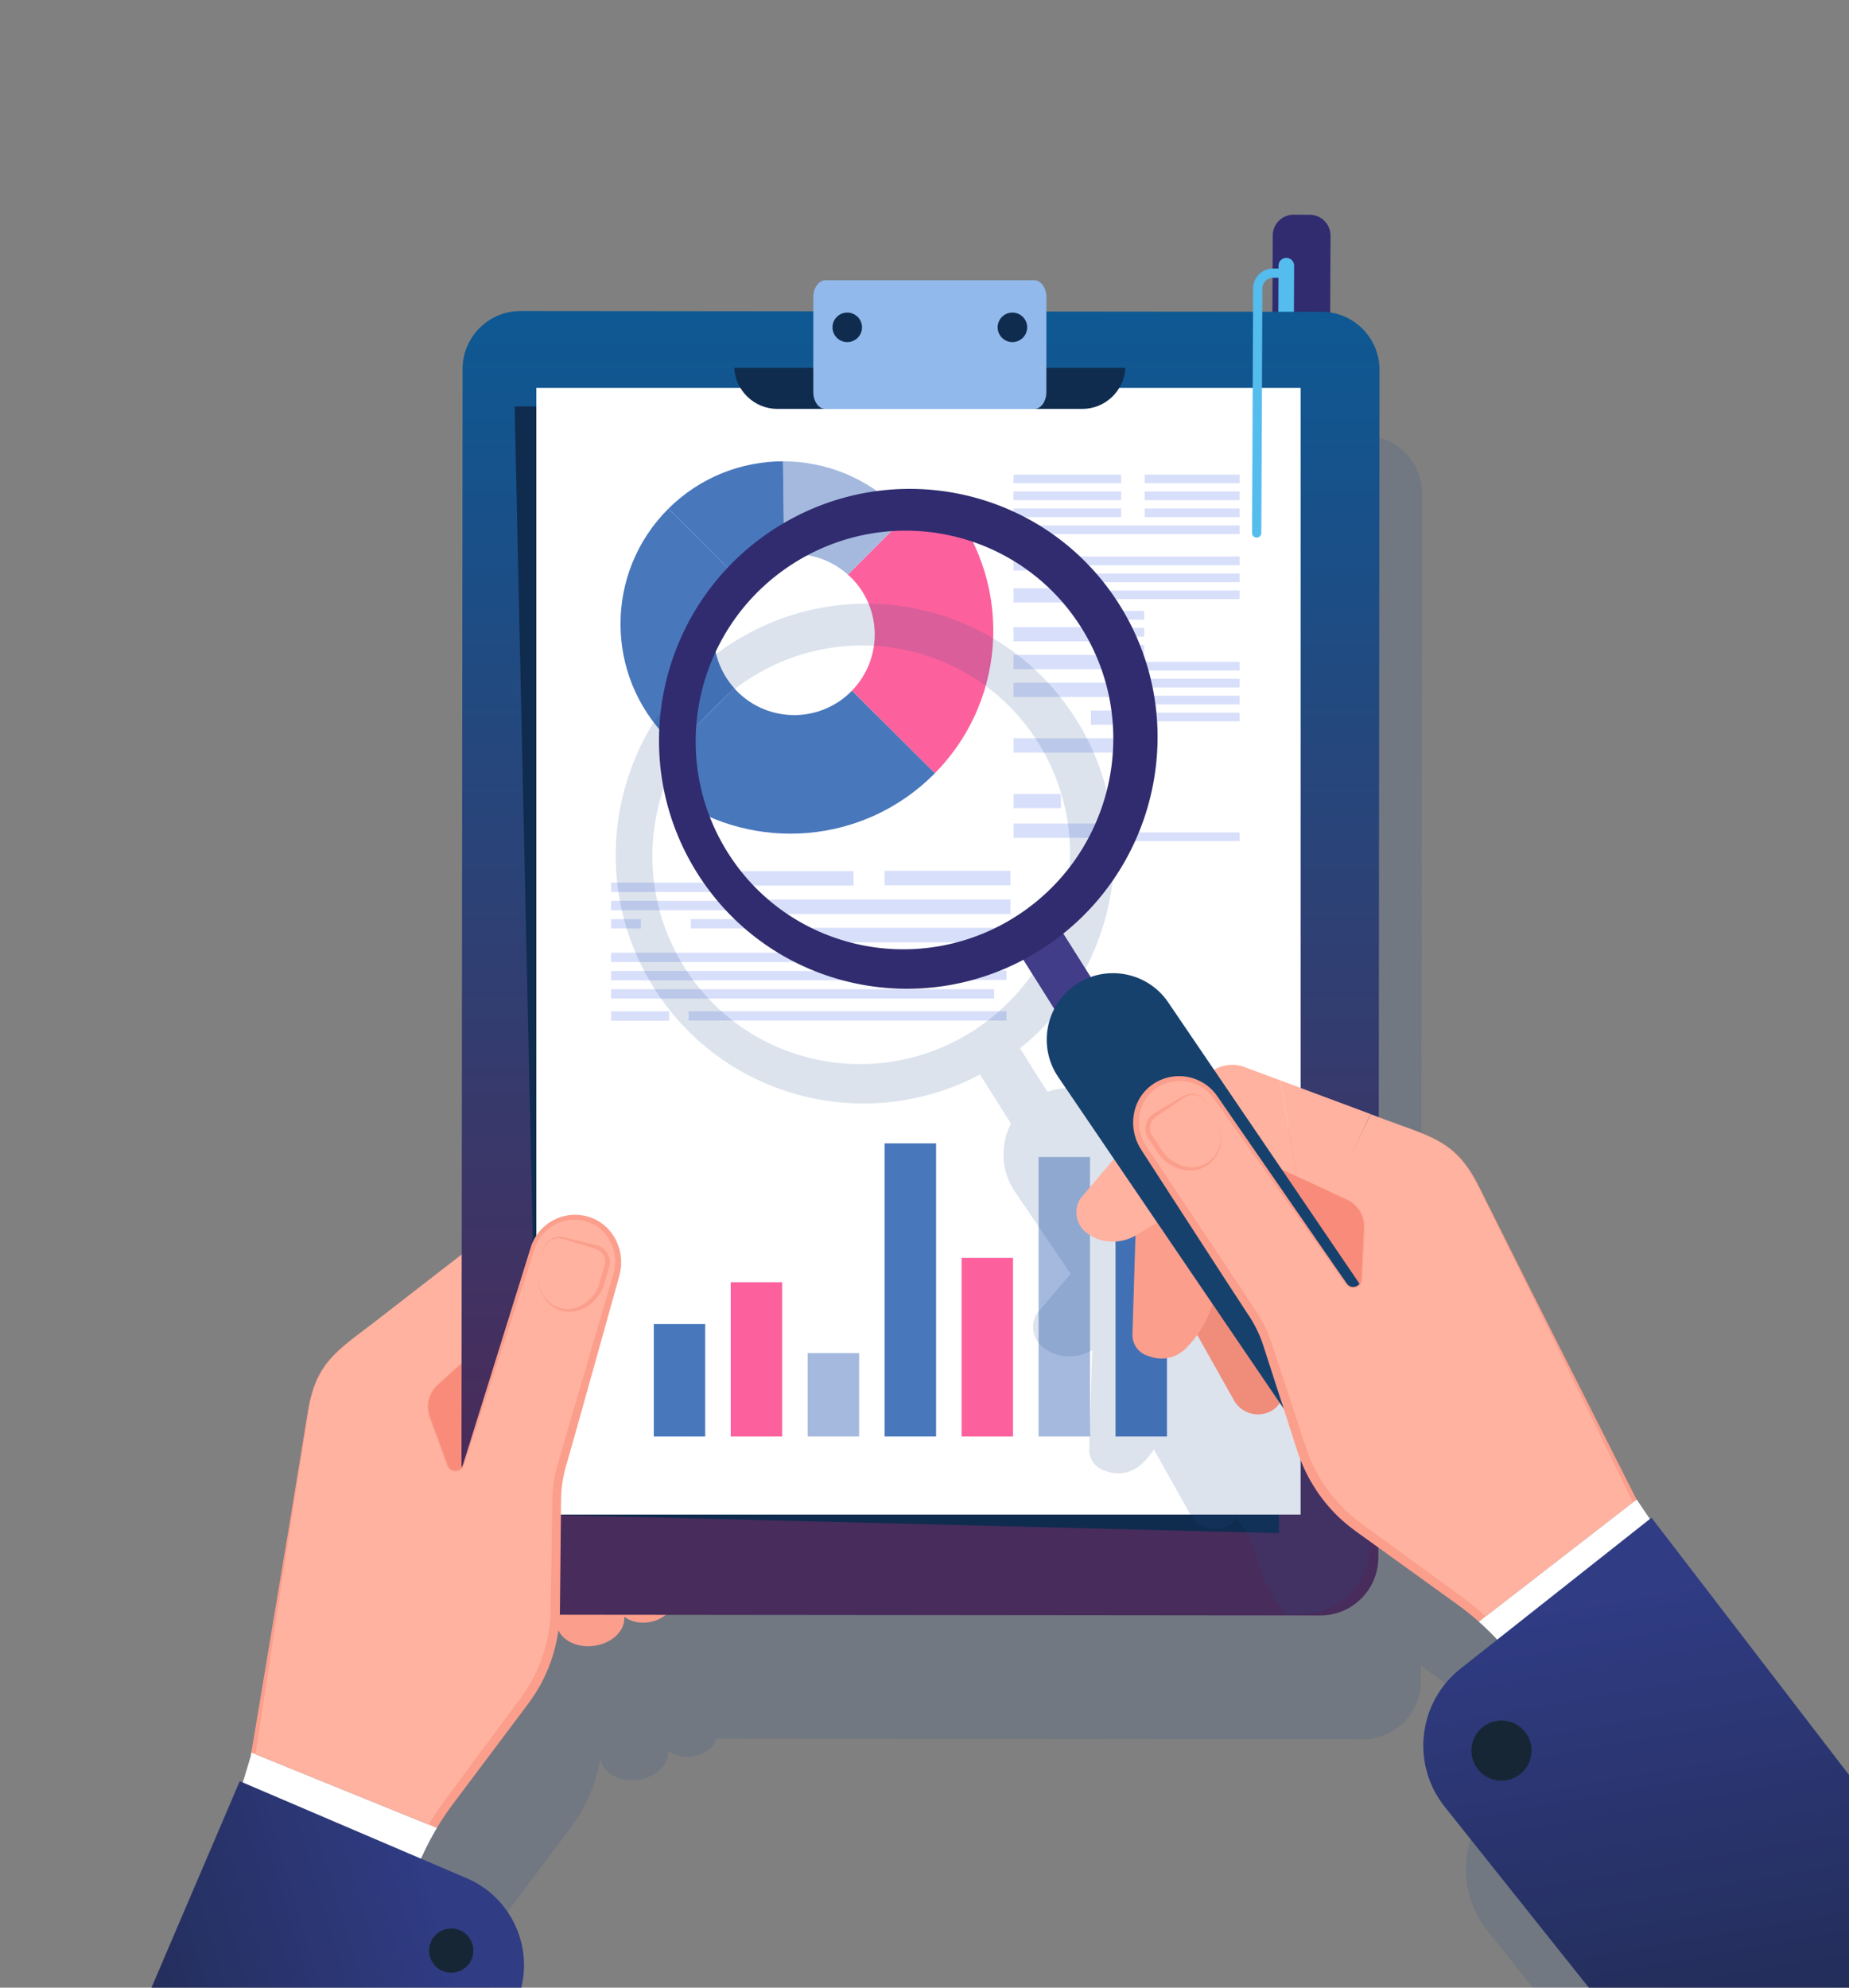 <svg xmlns="http://www.w3.org/2000/svg" viewBox="0 0 600 645" style="enable-background:new 0 0 600 645" xml:space="preserve"><rect x="0" y="0" width="600" height="645" fill="#808080" stroke="none"/><g style="opacity:.16"><path style="fill:#224d8f" d="m549.733 532.674-1.128.892-4.428-6.658-50.409-101.465c-1.384-2.793-2.776-5.104-4.226-7.059-6.247-8.449-13.589-10.212-26.171-14.908l-2.139-.799.237-242.541c.009-9.389-6.974-17.21-16.002-18.565l.109-24.931c.016-3.713-3.008-6.764-6.721-6.781l-5.251-.023c-3.713-.016-6.764 3.008-6.781 6.721l-.054 12.255c-2.656.089-4.792 2.249-4.804 4.93l-.033 7.577-68.563-.067v-4.709c0-3.008-1.781-5.447-3.977-5.447h-67.675c-2.196 0-3.977 2.439-3.977 5.447v4.635l-95.02-.093c-10.327-.01-18.785 8.431-18.795 18.759l-.281 287.387-23.513 18.228c.004.004-3.906 3.035-3.906 3.035-2.377 1.843-4.542 3.464-6.517 4.986l6.538-5.046-7.56 5.767c-2.497 1.948-4.959 3.965-7.114 6.3-2.16 2.323-3.953 5.005-5.177 7.942-1.246 2.926-2.044 6.025-2.57 9.153l-6.14 37.533-12.516 74.974-.396 1.318L80.419 645h78.52v-8.959l-3.908-1.671c.276-.475.524-.966.809-1.436 1.988-3.319 4.21-6.395 6.59-9.521l21.115-28.133c2.352-3.053 4.766-6.455 6.515-10.052a50.899 50.899 0 0 0 4.088-11.342c.283-1.188.504-2.393.698-3.602.245 4.325 5.079 7.711 10.879 7.401 6.29-.335 11.186-4.414 11.076-9.228l-.008-.347c1.684 1.304 4.079 2.068 6.712 1.928 4.434-.236 8.036-2.682 9.047-5.848l209.742.205c10.327.01 18.785-8.431 18.795-18.759l.005-5.138 26.455 19.188a91.487 91.487 0 0 1 13.197 11.698l-12.952 10.236c-13.805 10.909-16.152 30.944-5.243 44.748L497.392 645H600v-48.717l-50.267-63.609z"/></g><g style="opacity:.16"><path style="fill:#224d8f" d="m128.719 474.245.716-.552c-.405.313-.789.617-1.177.922.155-.123.307-.248.461-.37z"/></g><path transform="rotate(-89.748 421.87 162.879)" style="fill:#54bded" d="M420.076 154.402h3.563v16.971h-3.563z"/><path style="fill:#302c6f" d="m421.947 340.363.025-5.79a.882.882 0 0 0-.875-.883.882.882 0 0 0-.883.875l-.025 5.79a.88.88 0 0 0 1.758.008z"/><path style="fill:#54bded" d="m420.102 339.582-1.499-4.587 5.02-.072-1.571 4.667zm-7.729-23.651 17.616.078-6.366 18.914-5.02.072z"/><path style="fill:#302c6f" d="m413.517 164.445 16.948.074a.902.902 0 0 1 .899.906l-.657 149.999a2.028 2.028 0 0 1-2.036 2.019l-14.698-.064a2.028 2.028 0 0 1-2.019-2.036l.657-149.999a.903.903 0 0 1 .906-.899zm-.884-4.281L413 76.397c.016-3.713 3.068-6.738 6.781-6.722l5.251.023c3.713.016 6.738 3.068 6.721 6.781l-.367 83.766a.902.902 0 0 1-.906.898l-16.948-.074a.9.9 0 0 1-.899-.905z"/><path style="fill:#54bded" d="m419.823 113.511.12-27.285a2.54 2.54 0 0 0-2.521-2.543 2.54 2.54 0 0 0-2.543 2.521l-.12 27.285a2.54 2.54 0 0 0 2.52 2.543 2.54 2.54 0 0 0 2.544-2.521z"/><path style="fill:#f88b79" d="M142.794 491.317c8.217 1.698 16.33-3.636 18.028-11.853l8.18-39.586c1.698-8.217-3.636-16.33-11.853-18.028-8.217-1.698-16.33 3.636-18.028 11.853l-8.18 39.586c-1.699 8.218 3.635 16.33 11.853 18.028z"/><path style="fill:#ffb29f" d="M160.913 446.999a11.647 11.647 0 0 1 12.479-1.143l3.364 1.564a14.214 14.214 0 0 0-3.873 6.096l-7.44 23.318-10.092 9.067-4.177-31.352 9.739-7.55zm-34.605-21.7 24.699-19.147 4.177 31.352-9.654 8.675z"/><path style="fill:#fb9e8c" d="m202.037 500.718.552 24.254c.109 4.814-4.786 8.892-11.076 9.228-6.183.33-11.268-3.539-10.868-8.269l3.226-38.082 18.166 12.869z"/><path style="fill:#fb9e8c" d="m218.166 498.324.465 20.449c.092 4.059-4.035 7.497-9.338 7.78-5.213.278-9.5-2.984-9.163-6.971l2.72-32.108 15.316 10.85z"/><linearGradient id="a" gradientUnits="userSpaceOnUse" x1="298.686" y1="83.109" x2="298.686" y2="464.006"><stop offset="0" style="stop-color:#0b5b96"/><stop offset="1" style="stop-color:#482c5b"/></linearGradient><path style="fill:url(#a)" d="m428.473 524.235-259.989-.254c-10.327-.01-18.769-8.468-18.758-18.795l.377-385.501c.01-10.327 8.468-18.769 18.795-18.758l259.989.254c10.327.01 18.768 8.468 18.758 18.795l-.377 385.501c-.01 10.327-8.467 18.768-18.795 18.758z"/><path style="fill:#0f2c4f" d="m415.013 497.508-240.188-6.025-7.824-359.576h248.012z"/><path style="fill:#fff" d="M174.043 125.882h248.011v365.601H174.043zM82.02 570.164l-8.156 27.874 57.518 15.48.285-.932a91.515 91.515 0 0 1 8.824-19.927L82.21 568.98l-.19 1.184z"/><path style="fill:#ffb29f" d="M190.708 395.711c-5.086-1.574-10.353-.164-13.973 3.207a14.205 14.205 0 0 0-3.873 6.096l-7.44 23.318-15.046 47.156c-.794 2.487-4.287 2.558-5.181.105l-5.741-15.75a9.618 9.618 0 0 1 2.596-10.437l3.893-3.51-19.489-20.702-4.051 3.141c-13.056 10.121-19.863 13.645-22.459 29.96L82.21 568.98l58.28 23.679a91.631 91.631 0 0 1 5.347-8.056l24.306-32.574a50.537 50.537 0 0 0 10.03-29.571l.467-35.914a40.632 40.632 0 0 1 1.568-10.663l17.804-62.149c2.156-7.522-1.829-15.707-9.304-18.021z"/><path style="fill:#fb9e8c" d="m94.286 495.036 5.928-37.564c.507-3.12 1.285-6.209 2.507-9.126 1.2-2.928 2.968-5.605 5.108-7.933 2.135-2.339 4.584-4.368 7.069-6.33l7.526-5.808-7.559 5.766c-2.497 1.948-4.96 3.965-7.115 6.299-2.16 2.323-3.953 5.006-5.176 7.942-1.246 2.926-2.044 6.025-2.57 9.153l-6.14 37.533-12.311 73.745 1.34.545 11.393-74.222zm107.074-87.967c-.649-4.092-2.938-7.946-6.392-10.296-3.44-2.36-7.853-3.124-11.864-2.151-4.016.953-7.57 3.622-9.589 7.197-.51.89-.92 1.835-1.234 2.809l-.875 2.803-1.742 5.598-3.484 11.196L152.213 469l-1.766 5.59c-.257.96-.6 1.829-1.46 2.249a2.645 2.645 0 0 1-2.599-.105c-.81-.485-1.058-1.443-1.4-2.365l-1.012-2.751-2.023-5.503-2.023-5.502c-.756-1.797-1.11-3.744-.782-5.662a9.461 9.461 0 0 1 2.557-5.095c1.405-1.337 2.883-2.632 4.322-3.95l.071-.065c-.133.024-.244.065-.372.083-1.393 1.259-2.803 2.484-4.178 3.778a9.709 9.709 0 0 0-2.649 5.208c-.353 1.956.013 3.999.763 5.801l3.985 11.027.996 2.757c.179.463.303.911.527 1.387.223.467.568.887 1.009 1.174a3.038 3.038 0 0 0 2.994.137c.994-.45 1.439-1.587 1.671-2.477l1.798-5.58 14.546-44.589 5.466-16.717.911-2.78a13.38 13.38 0 0 1 1.156-2.533c1.876-3.214 5.128-5.575 8.738-6.375 3.601-.823 7.535-.066 10.524 2.05 3.009 2.107 4.986 5.548 5.506 9.168a14.126 14.126 0 0 1-.264 5.442c-.468 1.807-1.08 3.731-1.613 5.59l-6.619 22.498-6.592 22.505-3.261 11.263c-1.169 3.808-1.832 7.881-1.881 11.906l-.37 23.448-.185 11.724c-.036 3.829-.465 7.593-1.362 11.285a48.684 48.684 0 0 1-3.895 10.649c-1.668 3.449-3.781 6.471-6.173 9.621l-13.971 18.834-6.985 9.417c-2.337 3.103-4.684 6.387-6.692 9.79-.156.26-.291.534-.444.796l2.606 1.059c.081-.135.151-.278.232-.413 1.988-3.32 4.21-6.395 6.59-9.521l21.115-28.133c2.352-3.053 4.766-6.455 6.515-10.052a50.899 50.899 0 0 0 4.088-11.342c.93-3.91 1.364-7.967 1.378-11.952l.12-11.725.239-23.449a39.806 39.806 0 0 1 1.71-11.188l3.198-11.281 6.324-22.582 6.297-22.59c.516-1.905 1.069-3.715 1.554-5.697.472-2.028.543-4.144.212-6.193z"/><path style="fill:#fff" d="m130.509 611.848-55.48-14.522 7.697-27.021.014-.048.153-.999-1.34-.545-.205 1.23-8.345 27.777-.269.896.914.253 57.411 15.876 1.248.345.372-1.242a90.927 90.927 0 0 1 9.109-20.662l-2.606-1.059a93.535 93.535 0 0 0-8.673 19.721z"/><path style="fill:#fb9e8c" d="m174.879 411.533 1.097-4.456c.198-.741.327-1.489.553-2.232a4.79 4.79 0 0 1 1.235-1.955c1.115-1.101 2.742-1.67 4.336-1.509 1.584.245 3.003.683 4.512 1.015l4.465 1.07 2.232.535c.789.186 1.628.518 2.303 1.047 1.37 1.033 2.317 2.72 2.292 4.511.007.444-.064.886-.17 1.316l-.312 1.125-.627 2.204-.654 2.197c-.218.734-.487 1.543-.842 2.267-.71 1.468-1.72 2.767-2.908 3.85-2.371 2.145-5.618 3.457-8.821 3.067-3.201-.374-5.975-2.465-7.46-5.163-1.525-2.673-2.037-5.927-1.231-8.889zm0 0c-.783 2.968-.206 6.222 1.421 8.777 1.599 2.576 4.41 4.341 7.344 4.494 2.945.175 5.783-1.227 7.821-3.264a11.924 11.924 0 0 0 2.475-3.517c.59-1.26.902-2.775 1.354-4.248l.657-2.201.316-1.082c.08-.311.138-.63.135-.951.052-1.288-.579-2.59-1.614-3.433a5.09 5.09 0 0 0-1.798-.936l-2.194-.675-4.388-1.35c-1.453-.419-2.946-.969-4.367-1.281-1.439-.234-3.016.168-4.128 1.182a4.621 4.621 0 0 0-1.261 1.84c-.241.714-.421 1.468-.618 2.204l-1.155 4.441z"/><path style="fill:#0f2c4f" d="M238.268 119.395c.383 7.378 6.519 13.3 13.988 13.3h98.952c7.469 0 13.605-5.922 13.988-13.3H238.268z"/><path style="fill:#92b9eb" d="M335.569 90.937h-67.675c-2.197 0-3.977 2.439-3.977 5.447v30.897c0 3.008 1.78 5.447 3.977 5.447h67.675c2.197 0 3.977-2.439 3.977-5.447V96.384c.001-3.009-1.78-5.447-3.977-5.447z"/><path style="fill:#d8dffa" d="M198.301 298.267h9.675v3.03h-9.675zm85.782 16.716h42.522v3.031h-42.522zm-85.782-28.561v3.031h42.67l-3.434-3.031z"/><path style="fill:#d8dffa" d="M276.975 282.678h-44.328l5.338 4.71h38.99zm10.088-.085h40.846v4.71h-40.846zm-88.762 9.751v3.031h49.382l-3.434-3.031z"/><path style="fill:#d8dffa" d="M327.909 291.882h-84.831l5.338 4.71h79.493zm-103.725 6.385v3.03h30.211l-3.434-3.03z"/><path style="fill:#d8dffa" d="M327.909 301.086h-74.4l5.338 4.71h69.062zm-129.608 8.083h128.303v3.03H198.301zm0 5.922h79.64v3.03h-79.64zm0 5.923h124.303v3.031H198.301zm0 7.179h18.842v3.031h-18.842zm25.149-.036h103.155v3.03H223.45zm148.001-174.165h30.783v2.814h-30.783zm0 5.499h30.783v2.814h-30.783zm0 5.499h30.783v2.813h-30.783zm-42.564 5.498h73.347v2.813h-73.347zm15.674 10.122h57.673v2.813h-57.673zm0 8.312h2.558l-2.558-1.808zm57.673-2.814h-57.673v1.006l2.558 1.808h55.115zm-47.336 8.313-.981-.694.182.694zm-.981-.694-2.999-2.12h-6.357v2.814h9.538zm-2.999-2.12 2.999 2.12-.559-2.12zm51.316 2.814v-2.814h-48.876l.559 2.12.981.694zm-73.347-40.429h34.932v2.814h-34.932zm0 5.499h34.932v2.814h-34.932zm0 5.499h34.932v2.813h-34.932zm8.043 15.62h-1.57l1.57 1.109zm34.339 17.663h-16.155l.741 2.813h15.414zm0 5.499h-14.706l.741 2.814h13.965zm0 5.498h-13.258l.741 2.814h12.517zm30.965 5.5h-42.775l.741 2.813h42.034zm0 5.498h-41.326l.741 2.814h40.585zm0 5.5h-39.878l.741 2.813h39.137zm0 5.498h-38.43l.741 2.814h37.689zm-34.235 8.676v-2.814h-2.651l.741 2.814zm-1.202 2.685h-.483l-.505 2.813h1.729z"/><path style="fill:#d8dffa" d="M367.999 245.44v-2.813h-1.202l.741 2.813zm0 2.686h-2.673l-.505 2.813h3.178zm0 5.498h-3.66l-.506 2.814h4.166zm0 10.998h-5.636l-.505 2.814h6.141zm-28.495-90.076h-10.617v4.615h13.191v-2.795zm-10.617 5.987h13.192v4.615h-13.192zm0 10.356h21.254v4.615h-21.254zm0 12.627h35.533v4.615h-35.533zm0 9.02h35.533v4.615h-35.533zm0 9.018h35.533v4.615h-35.533zm25.112 9.02h10.421v4.615h-10.421zm-25.112 9.018h35.533v4.615h-35.533zm0 18.038h15.387v4.615h-15.387z"/><path style="fill:#d8dffa" d="M328.887 267.245h35.533v4.615h-35.533z"/><path style="fill:#d8dffa" d="M402.234 270.121h-40.859l-.505 2.814h41.364z"/><circle style="fill:#0f2c4f" cx="274.936" cy="106.225" r="4.792"/><circle style="fill:#0f2c4f" cx="328.528" cy="106.225" r="4.792"/><linearGradient id="b" gradientUnits="userSpaceOnUse" x1="37.491" y1="637.106" x2="139.981" y2="606.593"><stop offset="0" style="stop-color:#232d59"/><stop offset="1" style="stop-color:#303c84"/></linearGradient><path style="fill:url(#b)" d="M169.169 645c3.501-14.342-3.735-29.524-17.758-35.519l-73.617-31.47L49.157 645h120.012z"/><circle style="fill:#172635" cx="146.422" cy="632.982" r="7.178"/><path style="fill:#54bded" d="M407.795 174.453a1.501 1.501 0 0 1-1.5-1.506l.348-79.371a6.478 6.478 0 0 1 6.47-6.441l3.544.016a1.5 1.5 0 0 1-.007 3l-3.523-.016a3.477 3.477 0 0 0-3.485 3.455l-.348 79.371a1.498 1.498 0 0 1-1.499 1.492z"/><path style="fill:#fc619d" d="m292.933 166.57-2.994 2.994 5.543-.223a58.047 58.047 0 0 0-2.549-2.771z"/><path style="fill:#fc619d" d="m306.236 161.518-6.423.259-24.689 24.689c.36.322.731.627 1.076.973 10.122 10.122 10.192 26.471.24 36.697l26.914 26.79c24.308-24.634 25.259-63.634 2.882-89.408z"/><path style="fill:#4877bc" d="M276.44 224.135c-.083.086-.154.18-.239.265-10.207 10.207-26.755 10.207-36.962 0-.346-.346-.651-.717-.973-1.077l-17.058 17.058-2.103 18.537c25.672 17.713 61.101 15.172 83.943-7.671.106-.105.202-.216.306-.322l-26.914-26.79z"/><path style="fill:#a4b9dd" d="M291.441 165.157c-10.315-10.315-23.837-15.464-37.356-15.453l.338 26.996 13.018-7.704-5.52.223 5.52-.223 3.917-2.318-3.917 2.318 21.41-.863 2.778-2.779c-.064-.065-.123-.133-.188-.197z"/><path style="fill:#a4b9dd" d="m256.826 172.474.092 7.347a26.02 26.02 0 0 1 18.206 6.644l24.689-24.689-26.733 1.078-16.254 9.62z"/><path style="fill:#4877bc" d="M254.085 149.704c-13.456.011-26.909 5.135-37.193 15.375l21.316 21.218.069-.041 1.501-2.881-1.501 2.881 16.146-9.556-.338-26.996zm-18.724 39.437c.034.034.074-.044.074-.044l-.074.044z"/><path style="fill:#4877bc" d="m252.915 185.139-.079-6.342-17.401 10.299-.041.078 2.413 2.403c4.209-4.134 9.632-6.27 15.108-6.438z"/><path style="fill:#4877bc" d="m239.414 187.279-2.796-2.784-11.593 22.246-3.817 33.639 17.058-17.058c-9.192-10.262-8.888-26.024.973-35.885.056-.055.118-.102.175-.158z"/><path style="fill:#4877bc" d="m226.349 209.146 2.606-5.002.297-2.621-.297 2.621 9.285-17.816c-.031-.031-2.454 1.402-2.454 1.402l2.422-1.433-21.316-21.218-.082.078c-20.609 20.609-20.609 54.022 0 74.631.065.064.133.123.197.188l8.89-8.89 3.057-26.941-2.605 5.001zm-14.201 220.498h16.691v36.511h-16.691z"/><path style="fill:#fc619d" d="M237.121 416.092h16.691v50.062h-16.691z"/><path style="fill:#a4b9dd" d="M262.095 439.088h16.691v27.066h-16.691z"/><path style="fill:#4877bc" d="M287.068 371.022h16.691v95.133h-16.691z"/><path style="fill:#fc619d" d="M312.041 408.184h16.691v57.97h-16.691z"/><path style="fill:#a4b9dd" d="M337.015 375.455h16.691v90.699h-16.691z"/><path style="fill:#4877bc" d="M361.988 348.333h16.691v117.821h-16.691z"/><g style="opacity:.16"><path style="fill:#224d8f" d="M444.569 403.892c-2.702-1.024-5.69-2.072-9.066-3.332l-4.802-1.792-29.279-10.928-11.544-4.309c-3.329-1.242-6.975-.861-9.955.887L365 362.466c-5.621-8.269-16.079-11.367-25.102-8.149l-8.902-14.129c31.939-25.571 40.356-71.575 18.157-106.808-23.792-37.759-73.727-48.839-111.534-24.748-37.807 24.091-49.169 74.23-25.377 111.989 22.604 35.875 68.799 47.642 105.778 28.07l10.041 15.935c-3.529 6.817-3.326 15.324 1.271 22.086l18.096 26.62-10.917 12.877a8.357 8.357 0 0 0 1.865 10.945c.312.25.633.486.96.708 4.486 3.038 10.366 2.963 15.078.32l-.98 32.066a7.073 7.073 0 0 0 5.331 7.071 11.119 11.119 0 0 0 12.102-2.616l.262-.272a35.52 35.52 0 0 0 3.433-4.164l-.066.224 11.642 20.742c1.85 3.297 5.479 5.338 9.23 4.868 2.69-.337 4.687-1.736 5.891-3.582l2.5 3.677a16.77 16.77 0 0 0 1.491 1.858l3.117 9.557a50.53 50.53 0 0 0 7.221 14.116c.533.733 1.112 1.43 1.684 2.134h4.901c12.368 0 22.395-10.027 22.395-22.395v-97.574zm-130.372-68.377a67.714 67.714 0 0 1-24.345 8.927c-26.468 4.267-53.981-7.477-68.558-31.867-19.182-32.1-8.691-73.875 23.435-93.305a68.097 68.097 0 0 1 19.064-7.888c28.016-6.854 58.29 4.813 73.839 30.831 19.184 32.1 8.693 73.871-23.435 93.302z"/></g><path style="fill:#f88b79" d="M448.866 429.563c-7.339 4.067-16.672 1.389-20.739-5.95l-19.592-35.357c-4.067-7.34-1.389-16.672 5.95-20.739s16.672-1.389 20.739 5.95l19.592 35.357c4.067 7.339 1.39 16.672-5.95 20.739z"/><path style="fill:#ffb29f" d="M403.922 346.286a11.646 11.646 0 0 0-12.254 2.623l-2.746 2.494a14.216 14.216 0 0 1 5.512 4.667l14.043 20.046 12.333 5.652-5.345-31.175-11.543-4.307z"/><path style="fill:#f08c7a" d="m388.542 433.249 11.873 21.155a8.947 8.947 0 0 0 11.896 3.576c4.209-2.167 5.581-7.522 2.934-11.446l-21.318-31.595-5.385 18.31z"/><path style="fill:#423d88" d="m348.29 337.196 13.081-8.335-18.663-29.621-13.082 8.336z"/><path style="fill:#302c6f" d="M337.82 308.124c37.807-24.091 49.169-74.23 25.377-111.989-23.792-37.759-73.727-48.839-111.534-24.748-37.807 24.091-49.169 74.23-25.377 111.989 23.792 37.759 73.727 48.839 111.534 24.748zm-102.482-32.795c-19.182-32.1-8.691-73.874 23.435-93.305a68.097 68.097 0 0 1 19.064-7.888c28.016-6.854 58.29 4.813 73.839 30.831 19.185 32.101 8.694 73.872-23.435 93.302a67.714 67.714 0 0 1-24.345 8.927c-26.467 4.267-53.981-7.477-68.558-31.867z"/><path style="fill:#fb9e8c" d="m368.603 396.249-1.123 36.755a7.072 7.072 0 0 0 5.331 7.071 11.12 11.12 0 0 0 12.102-2.616l.262-.271a35.549 35.549 0 0 0 9.672-20.129l-17.576-25.818-8.668 5.008z"/><path style="fill:#ffb29f" d="m361.875 375.612-11.32 13.352a8.357 8.357 0 0 0 1.865 10.945c.312.25.632.486.96.708 4.625 3.133 10.744 2.981 15.525.09l7.304-4.417-14.334-20.678z"/><path style="fill:#17416d" d="m449.018 458.074-7.846 5.334c-7.651 5.201-18.167 3.197-23.368-4.454l-74.428-109.487c-6.668-9.809-4.098-23.29 5.711-29.957 9.809-6.668 23.29-4.098 29.958 5.711l74.428 109.487c5.2 7.65 3.196 18.165-4.455 23.366z"/><path style="fill:#ffb29f" d="m530.355 486.746-50.409-101.465c-7.334-14.803-14.882-16.14-30.359-21.917l-4.802-1.792-12.443 25.564 4.762 2.192a9.618 9.618 0 0 1 5.585 9.191l-.792 16.745c-.123 2.608-3.48 3.58-4.978 1.442l-28.4-40.54-14.043-20.046a14.216 14.216 0 0 0-5.512-4.667c-4.46-2.141-9.908-1.919-14.295 1.098-6.448 4.434-7.815 13.435-3.519 19.975l35.496 54.032a40.652 40.652 0 0 1 4.671 9.713l11.136 34.147a50.542 50.542 0 0 0 18.378 25.245l32.9 23.863a91.367 91.367 0 0 1 7.272 5.891l49.545-38.383-.193-.288z"/><path style="fill:#fff" d="M530.546 487.034 481 525.417a91.44 91.44 0 0 1 14.585 16.605l.55.806 50.303-31.899-15.892-23.895z"/><path style="fill:#fb9e8c" d="m432.386 387.127.042-.086-.086-.039.044.125zm64.811 154.9c-.236-.355-.501-.691-.743-1.042l-1.07.668 1.813.374zm48.709-31.927-.793.496.519.792z"/><path style="fill:#fb9e8c" d="M481.662 524.099c-2.93-2.652-6.147-5.087-9.302-7.354l-9.472-6.911-18.944-13.822c-3.221-2.295-6.138-4.552-8.757-7.348a48.665 48.665 0 0 1-6.888-9.007c-1.955-3.257-3.484-6.723-4.659-10.368l-3.667-11.137-7.333-22.274c-1.244-3.829-3.089-7.52-5.339-10.807l-6.465-9.782-12.992-19.522-13.016-19.507c-1.062-1.617-2.219-3.271-3.204-4.857a14.102 14.102 0 0 1-1.872-5.116c-.581-3.61.283-7.483 2.528-10.391 2.223-2.91 5.754-4.803 9.436-5.089 3.685-.31 7.493.975 10.24 3.485.69.622 1.31 1.321 1.858 2.074l1.697 2.383 3.398 4.777 6.796 9.555 27.159 38.238 3.377 4.792c.487.781 1.25 1.734 2.333 1.867a3.039 3.039 0 0 0 2.817-1.022c.335-.406.54-.909.614-1.422.072-.521.057-.985.09-1.481l.13-2.928.261-5.857.261-5.857c.18-1.944-.08-4.003-.999-5.765a9.707 9.707 0 0 0-4.079-4.183c-1.741-.847-3.495-1.613-5.242-2.422l-.042.086-.045-.126.086.039 12.325-25.501 4.795 1.774-4.797-1.806c-.018.007-12.533 25.537-12.533 25.537l-.042.085.087.041c1.766.83 3.562 1.627 5.302 2.485a9.462 9.462 0 0 1 3.957 4.103c.885 1.734 1.126 3.698.939 5.638l-.294 5.855-.293 5.855-.147 2.928c-.052.982-.004 1.97-.633 2.675a2.649 2.649 0 0 1-2.451.873c-.945-.145-1.532-.873-2.063-1.713l-3.35-4.811-26.661-38.587-6.659-9.651-3.329-4.826-1.67-2.416a14.781 14.781 0 0 0-2.014-2.314c-2.992-2.812-7.179-4.302-11.297-4.017-4.119.265-8.104 2.308-10.686 5.585-2.598 3.271-3.636 7.632-3.037 11.732a16.062 16.062 0 0 0 2.046 5.848c1.053 1.748 2.12 3.312 3.18 4.977l12.736 19.691 12.759 19.676 6.411 9.818a39.817 39.817 0 0 1 4.962 10.172l7.208 22.315 3.604 11.158c1.199 3.8 2.822 7.544 4.874 11a50.893 50.893 0 0 0 7.279 9.611c2.741 2.913 6.058 5.442 9.212 7.656l19.021 13.715 9.511 6.858c3.203 2.276 6.24 4.551 9.126 7.128.031.027.059.057.09.084l2.233-1.73c-.158-.142-.305-.299-.465-.442z"/><path style="fill:#fff" d="m547.166 510.368-16.057-23.771-1.134.879 15.138 23.12.793-.495-.274 1.288-.519-.793-48.659 30.389c.241.351.506.688.743 1.042l-1.813-.374 1.07-.668c-4.111-5.993-8.92-11.551-14.326-16.441l-2.233 1.73a90.9 90.9 0 0 1 15.101 17.254l.725 1.075 1.088-.701 50.083-32.245.797-.513-.523-.776z"/><path style="fill:#fb9e8c" d="M467.094 370.558c2.736 1.585 5.22 3.615 7.238 6.053 2.036 2.421 3.697 5.139 5.11 7.967l16.841 34.096 33.395 68.339c.045.078.297.463.297.463l1.134-.879-.178-.264.023.045-.045-.077c.022.032-34.244-67.817-34.244-67.817l-17.034-34.004c-1.433-2.829-3.118-5.551-5.178-7.973-2.042-2.44-4.553-4.467-7.306-6.041-2.752-1.588-5.704-2.78-8.667-3.897l-8.933-3.255 8.914 3.305c2.957 1.133 5.899 2.341 8.633 3.939z"/><path style="fill:#fb9e8c" d="m530.954 486.378-.023-.045c-.022-.032.023.045.023.045zM394.487 362.945l-2.424-3.896c-.408-.644-.803-1.309-1.246-1.919a4.608 4.608 0 0 0-1.751-1.381c-1.365-.637-2.989-.552-4.293.1-1.264.72-2.525 1.69-3.788 2.522l-3.787 2.595-1.894 1.297a5.097 5.097 0 0 0-1.438 1.429c-.737 1.113-.952 2.544-.519 3.758.093.308.243.595.412.868l.623.939 1.282 1.906c.87 1.272 1.618 2.625 2.557 3.652a11.926 11.926 0 0 0 3.41 2.621c2.552 1.339 5.679 1.831 8.438.788 2.756-1.02 4.914-3.541 5.674-6.477.793-2.924.375-6.201-1.256-8.802zm0 0c1.652 2.587 2.132 5.847 1.469 8.854-.615 3.018-2.641 5.84-5.585 7.15-2.942 1.325-6.432 1.039-9.335-.303-1.457-.681-2.807-1.62-3.922-2.81-.554-.586-1.052-1.279-1.479-1.914l-1.278-1.903-1.255-1.918-.633-.981a5.185 5.185 0 0 1-.553-1.206c-.557-1.703-.156-3.595.845-4.989.488-.706 1.189-1.273 1.887-1.685l1.972-1.175 3.944-2.351c1.342-.766 2.566-1.606 4.006-2.312 1.474-.628 3.197-.569 4.589.15a4.793 4.793 0 0 1 1.761 1.499c.436.642.782 1.318 1.192 1.966l2.375 3.928z"/><path style="fill:#ffb29f" d="m444.745 361.522-29.279-10.927 5.345 31.174 11.799 5.408z"/><linearGradient id="c" gradientUnits="userSpaceOnUse" x1="545.951" y1="658.038" x2="520.915" y2="515.647"><stop offset="0" style="stop-color:#232d59"/><stop offset="1" style="stop-color:#303c84"/></linearGradient><path style="fill:url(#c)" d="M515.561 645H600v-69.021l-64.089-83.467-61.939 48.947c-13.805 10.909-16.152 30.944-5.243 44.748L515.561 645z"/><circle transform="rotate(-77.168 487.252 568.082)" style="fill:#172635" cx="487.251" cy="568.068" r="9.763"/></svg>